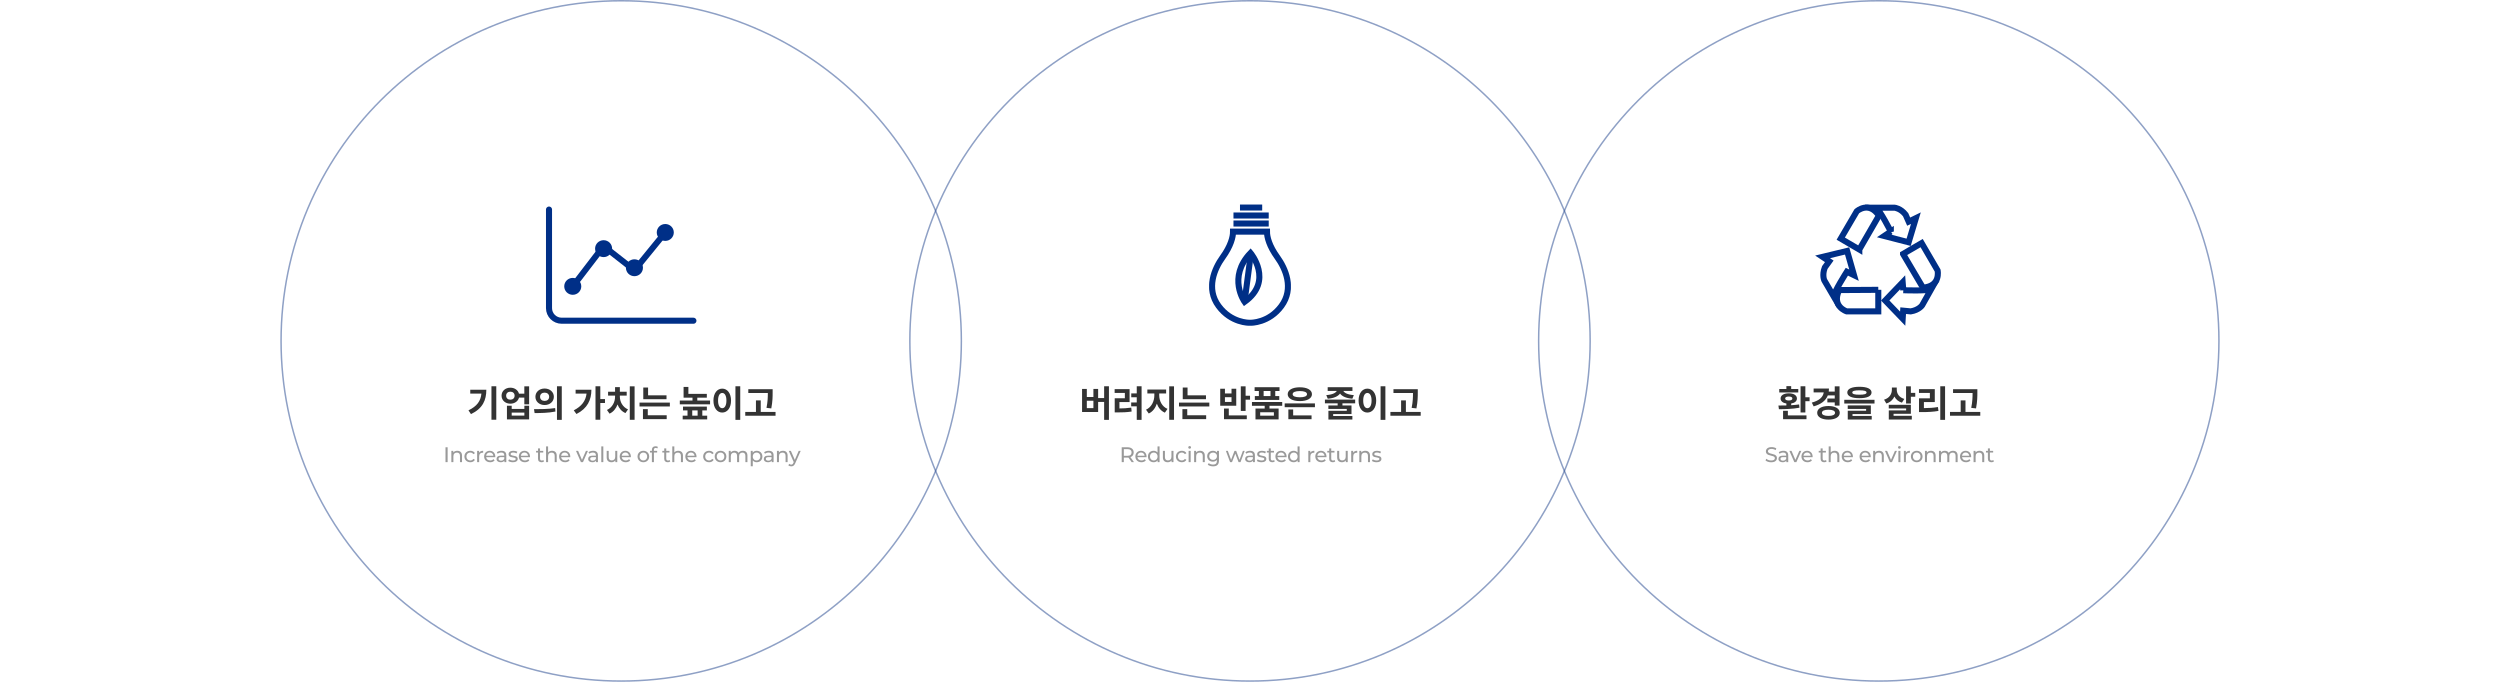 <svg width="1100" height="300" viewBox="0 0 1280 450" fill="none" xmlns="http://www.w3.org/2000/svg">
	<g clip-path="url(#clip0_0_1)">
		<path d="M619.283 201.975C627.554 213.186 639.251 213.049 640.004 213.029C640.758 213.049 652.445 213.186 660.725 201.975C669.28 190.393 663.398 177.205 658.053 169.803C652.709 162.401 651.192 156.439 651.192 152.875H628.817C628.817 156.439 627.3 162.411 621.955 169.803C616.611 177.195 610.729 190.393 619.283 201.975Z" stroke="#002F87" stroke-width="4" />
		<path d="M652.357 147.52H629.091" stroke="#002F87" stroke-width="4" />
		<path d="M652.357 142.234H629.091" stroke="#002F87" stroke-width="4" />
		<path d="M648.05 136.957H633.388" stroke="#002F87" stroke-width="4" />
		<path d="M640.348 166.957C640.348 166.957 655.793 185.344 636.443 199.227C636.443 199.227 624.903 183.19 640.348 166.957V166.957Z" stroke="#002F87" stroke-width="4" />
		<path d="M640.544 167.742L636.639 197.281" stroke="#002F87" stroke-width="4" />
	</g>
	<g clip-path="url(#clip1_0_1)">
		<path d="M1054.67 191.273V205.497H1033.76C1033.76 205.497 1023.63 202.226 1028.86 191.443L1054.67 191.283V191.273Z" stroke="#002F87" stroke-width="4" />
		<path d="M1033.92 179.341C1033.92 179.341 1025.26 192.904 1025.26 195.685L1019.05 185.062C1019.05 185.062 1017.42 181.631 1019.38 176.56L1022.32 172.479L1017.91 169.538L1034.09 165.617L1038.65 181.631L1033.92 179.341V179.341Z" stroke="#002F87" stroke-width="4" />
		<path d="M1042.14 164.687L1029.89 157.495L1040.47 139.441C1040.47 139.441 1048.42 132.359 1055.07 142.321L1042.14 164.677V164.687Z" stroke="#002F87" stroke-width="4" />
		<path d="M1062.94 152.826C1062.94 152.826 1055.62 138.492 1053.23 137.082L1065.54 137.102C1065.54 137.102 1069.33 137.432 1072.7 141.683L1074.73 146.284L1079.49 143.964L1074.7 159.908L1058.57 155.747L1062.94 152.816V152.826Z" stroke="#002F87" stroke-width="4" />
		<path d="M1071.01 167.607L1083.28 160.445L1093.82 178.52C1093.82 178.52 1096.1 188.922 1084.15 189.843L1071.01 167.617V167.607Z" stroke="#002F87" stroke-width="4" />
		<path d="M1071.17 191.542C1071.17 191.542 1087.24 192.192 1089.64 190.792L1083.6 201.515C1083.6 201.515 1081.46 204.655 1076.09 205.516L1071.09 205.035L1070.77 210.327L1059.23 198.324L1070.76 186.301L1071.17 191.552V191.542Z" stroke="#002F87" stroke-width="4" />
	</g>
	<circle cx="225" cy="225" r="224.5" stroke="#2B4C92" stroke-opacity="0.53" />
	<path d="M272.651 211.681H185.72C181.099 211.681 177.349 207.963 177.349 203.383V138.32" stroke="#002F87" stroke-width="4" stroke-linecap="round" stroke-linejoin="round" />
	<path d="M198.646 188.991C198.646 192.061 196.135 194.568 193.02 194.568C189.906 194.568 187.395 192.078 187.395 188.991C187.395 185.904 189.906 183.414 193.02 183.414C196.135 183.414 198.646 185.904 198.646 188.991Z" fill="#002F87" />
	<path d="M219.006 164.112C219.006 167.182 216.495 169.689 213.381 169.689C210.266 169.689 207.755 167.199 207.755 164.112C207.755 161.025 210.266 158.535 213.381 158.535C216.495 158.535 219.006 161.025 219.006 164.112Z" fill="#002F87" />
	<path d="M239.349 176.71C239.349 179.78 236.838 182.286 233.723 182.286C230.609 182.286 228.098 179.797 228.098 176.71C228.098 173.622 230.609 171.133 233.723 171.133C236.838 171.133 239.349 173.622 239.349 176.71Z" fill="#002F87" />
	<path d="M259.709 153.424C259.709 156.495 257.197 159.001 254.083 159.001C250.969 159.001 248.457 156.512 248.457 153.424C248.457 150.337 250.969 147.848 254.083 147.848C257.197 147.848 259.709 150.337 259.709 153.424Z" fill="#002F87" />
	<path d="M193.037 188.99L213.38 162.451L233.723 178.385L254.083 153.422" stroke="#002F87" stroke-width="4" stroke-linecap="round" stroke-linejoin="round" />
	<circle cx="640" cy="225" r="224.5" stroke="#2B4C92" stroke-opacity="0.53" />
	<circle cx="1055" cy="225" r="224.5" stroke="#2B4C92" stroke-opacity="0.53" />
	<path d="M125.367 257.24V259.76H132.735C132.279 264.656 129.831 268.112 124.191 270.824L125.847 273.32C133.695 269.528 135.975 264.008 135.975 257.24H125.367ZM139.359 254.936V277.04H142.551V254.936H139.359ZM161.077 274.304H152.725V272.312H161.077V274.304ZM161.077 269.912H152.725V267.8H149.581V276.8H164.221V267.8H161.077V269.912ZM151.837 263.792C150.229 263.792 149.053 262.808 149.053 261.152C149.053 259.496 150.229 258.512 151.837 258.512C153.469 258.512 154.645 259.496 154.645 261.152C154.645 262.808 153.469 263.792 151.837 263.792ZM161.053 254.96V259.832H157.525C156.901 257.48 154.645 255.872 151.837 255.872C148.525 255.872 146.029 258.08 146.029 261.152C146.029 264.224 148.525 266.432 151.837 266.432C154.693 266.432 156.949 264.8 157.549 262.4H161.053V266.84H164.221V254.96H161.053ZM174.443 256.424C170.987 256.424 168.371 258.704 168.371 261.872C168.371 265.064 170.987 267.32 174.443 267.32C177.899 267.32 180.539 265.064 180.539 261.872C180.539 258.704 177.899 256.424 174.443 256.424ZM174.443 259.136C176.147 259.136 177.443 260.144 177.443 261.872C177.443 263.6 176.147 264.608 174.443 264.608C172.739 264.608 171.443 263.6 171.443 261.872C171.443 260.144 172.739 259.136 174.443 259.136ZM182.603 254.936V277.112H185.771V254.936H182.603ZM167.843 272.624C171.659 272.624 176.843 272.576 181.595 271.616L181.403 269.336C176.747 270.032 171.323 270.056 167.435 270.056L167.843 272.624ZM194.903 257.216V259.784H202.127C201.551 264.68 198.815 268.184 193.679 270.824L195.455 273.248C202.799 269.528 205.319 263.84 205.319 257.216H194.903ZM214.295 263.384H211.199V254.936H208.031V277.016H211.199V266H214.295V263.384ZM224.109 261.08H228.621V258.56H224.109V255.488H220.941V258.56H216.333V261.08H220.941V261.848C220.941 265.208 219.213 268.952 215.589 270.584L217.293 273.008C219.813 271.88 221.589 269.624 222.573 266.96C223.557 269.48 225.309 271.592 227.805 272.624L229.485 270.2C225.861 268.64 224.109 265.04 224.109 261.848V261.08ZM230.661 254.96V277.064H233.829V254.96H230.661ZM254.899 260.936H242.731V255.752H239.563V263.456H254.899V260.936ZM242.539 270.008H239.347V276.608H255.019V274.064H242.539V270.008ZM237.091 265.712V268.256H257.107V265.712H237.091ZM271.879 270.848H275.431V274.328H271.879V270.848ZM278.527 270.848H281.527V268.352H265.783V270.848H268.759V274.328H265.567V276.8H281.743V274.328H278.527V270.848ZM275.215 264.344V262.448H281.503V259.952H269.335V255.392H266.167V262.448H272.047V264.344H263.671V266.864H283.639V264.344H275.215ZM300.389 254.936V277.112H303.557V254.936H300.389ZM291.677 256.496C288.341 256.496 285.869 259.52 285.869 264.368C285.869 269.24 288.341 272.288 291.677 272.288C295.013 272.288 297.485 269.24 297.485 264.368C297.485 259.52 295.013 256.496 291.677 256.496ZM291.677 259.352C293.309 259.352 294.437 261.104 294.437 264.368C294.437 267.656 293.309 269.408 291.677 269.408C290.045 269.408 288.917 267.656 288.917 264.368C288.917 261.104 290.045 259.352 291.677 259.352ZM324.051 269.552C324.939 264.848 324.939 261.728 324.939 258.968V256.856H308.883V259.376H321.771C321.771 261.944 321.723 265.016 320.883 269.192L324.051 269.552ZM317.091 271.856V264.248H313.923V271.856H306.867V274.4H326.859V271.856H317.091Z" fill="#333333" />
	<path d="M109.032 295.2H110.432V305H109.032V295.2ZM116.852 297.51C117.795 297.51 118.541 297.785 119.092 298.336C119.652 298.877 119.932 299.675 119.932 300.73V305H118.588V300.884C118.588 300.165 118.415 299.624 118.07 299.26C117.725 298.896 117.23 298.714 116.586 298.714C115.858 298.714 115.284 298.929 114.864 299.358C114.444 299.778 114.234 300.385 114.234 301.178V305H112.89V297.58H114.178V298.7C114.449 298.317 114.813 298.023 115.27 297.818C115.737 297.613 116.264 297.51 116.852 297.51ZM125.414 305.084C124.658 305.084 123.982 304.921 123.384 304.594C122.796 304.267 122.334 303.819 121.998 303.25C121.662 302.671 121.494 302.018 121.494 301.29C121.494 300.562 121.662 299.913 121.998 299.344C122.334 298.765 122.796 298.317 123.384 298C123.982 297.673 124.658 297.51 125.414 297.51C126.086 297.51 126.684 297.645 127.206 297.916C127.738 298.187 128.149 298.579 128.438 299.092L127.416 299.75C127.183 299.395 126.894 299.129 126.548 298.952C126.203 298.775 125.82 298.686 125.4 298.686C124.915 298.686 124.476 298.793 124.084 299.008C123.702 299.223 123.398 299.531 123.174 299.932C122.96 300.324 122.852 300.777 122.852 301.29C122.852 301.813 122.96 302.275 123.174 302.676C123.398 303.068 123.702 303.371 124.084 303.586C124.476 303.801 124.915 303.908 125.4 303.908C125.82 303.908 126.203 303.819 126.548 303.642C126.894 303.465 127.183 303.199 127.416 302.844L128.438 303.488C128.149 304.001 127.738 304.398 127.206 304.678C126.684 304.949 126.086 305.084 125.414 305.084ZM131.186 298.826C131.42 298.397 131.765 298.07 132.222 297.846C132.68 297.622 133.235 297.51 133.888 297.51V298.812C133.814 298.803 133.711 298.798 133.58 298.798C132.852 298.798 132.278 299.017 131.858 299.456C131.448 299.885 131.242 300.501 131.242 301.304V305H129.898V297.58H131.186V298.826ZM141.903 301.332C141.903 301.435 141.893 301.57 141.875 301.738H135.855C135.939 302.391 136.223 302.919 136.709 303.32C137.203 303.712 137.815 303.908 138.543 303.908C139.429 303.908 140.143 303.609 140.685 303.012L141.427 303.88C141.091 304.272 140.671 304.571 140.167 304.776C139.672 304.981 139.117 305.084 138.501 305.084C137.717 305.084 137.021 304.925 136.415 304.608C135.808 304.281 135.337 303.829 135.001 303.25C134.674 302.671 134.511 302.018 134.511 301.29C134.511 300.571 134.669 299.923 134.987 299.344C135.313 298.765 135.757 298.317 136.317 298C136.886 297.673 137.525 297.51 138.235 297.51C138.944 297.51 139.574 297.673 140.125 298C140.685 298.317 141.119 298.765 141.427 299.344C141.744 299.923 141.903 300.585 141.903 301.332ZM138.235 298.644C137.591 298.644 137.049 298.84 136.611 299.232C136.181 299.624 135.929 300.137 135.855 300.772H140.615C140.54 300.147 140.283 299.638 139.845 299.246C139.415 298.845 138.879 298.644 138.235 298.644ZM145.986 297.51C147.012 297.51 147.796 297.762 148.338 298.266C148.888 298.77 149.164 299.521 149.164 300.52V305H147.89V304.02C147.666 304.365 147.344 304.631 146.924 304.818C146.513 304.995 146.023 305.084 145.454 305.084C144.623 305.084 143.956 304.883 143.452 304.482C142.957 304.081 142.71 303.553 142.71 302.9C142.71 302.247 142.948 301.724 143.424 301.332C143.9 300.931 144.656 300.73 145.692 300.73H147.82V300.464C147.82 299.885 147.652 299.442 147.316 299.134C146.98 298.826 146.485 298.672 145.832 298.672C145.393 298.672 144.964 298.747 144.544 298.896C144.124 299.036 143.769 299.227 143.48 299.47L142.92 298.462C143.302 298.154 143.76 297.921 144.292 297.762C144.824 297.594 145.388 297.51 145.986 297.51ZM145.678 304.048C146.191 304.048 146.634 303.936 147.008 303.712C147.381 303.479 147.652 303.152 147.82 302.732V301.696H145.748C144.609 301.696 144.04 302.079 144.04 302.844C144.04 303.217 144.184 303.511 144.474 303.726C144.763 303.941 145.164 304.048 145.678 304.048ZM153.499 305.084C152.892 305.084 152.309 305.005 151.749 304.846C151.189 304.678 150.75 304.468 150.433 304.216L150.993 303.152C151.32 303.385 151.716 303.572 152.183 303.712C152.65 303.852 153.121 303.922 153.597 303.922C154.773 303.922 155.361 303.586 155.361 302.914C155.361 302.69 155.282 302.513 155.123 302.382C154.964 302.251 154.764 302.158 154.521 302.102C154.288 302.037 153.952 301.967 153.513 301.892C152.916 301.799 152.426 301.691 152.043 301.57C151.67 301.449 151.348 301.243 151.077 300.954C150.806 300.665 150.671 300.259 150.671 299.736C150.671 299.064 150.951 298.527 151.511 298.126C152.071 297.715 152.822 297.51 153.765 297.51C154.26 297.51 154.754 297.571 155.249 297.692C155.744 297.813 156.15 297.977 156.467 298.182L155.893 299.246C155.286 298.854 154.572 298.658 153.751 298.658C153.182 298.658 152.748 298.751 152.449 298.938C152.15 299.125 152.001 299.372 152.001 299.68C152.001 299.923 152.085 300.114 152.253 300.254C152.421 300.394 152.626 300.497 152.869 300.562C153.121 300.627 153.471 300.702 153.919 300.786C154.516 300.889 154.997 301.001 155.361 301.122C155.734 301.234 156.052 301.43 156.313 301.71C156.574 301.99 156.705 302.382 156.705 302.886C156.705 303.558 156.416 304.095 155.837 304.496C155.268 304.888 154.488 305.084 153.499 305.084ZM164.811 301.332C164.811 301.435 164.801 301.57 164.783 301.738H158.763C158.847 302.391 159.131 302.919 159.617 303.32C160.111 303.712 160.723 303.908 161.451 303.908C162.337 303.908 163.051 303.609 163.593 303.012L164.335 303.88C163.999 304.272 163.579 304.571 163.075 304.776C162.58 304.981 162.025 305.084 161.409 305.084C160.625 305.084 159.929 304.925 159.323 304.608C158.716 304.281 158.245 303.829 157.909 303.25C157.582 302.671 157.419 302.018 157.419 301.29C157.419 300.571 157.577 299.923 157.895 299.344C158.221 298.765 158.665 298.317 159.225 298C159.794 297.673 160.433 297.51 161.143 297.51C161.852 297.51 162.482 297.673 163.033 298C163.593 298.317 164.027 298.765 164.335 299.344C164.652 299.923 164.811 300.585 164.811 301.332ZM161.143 298.644C160.499 298.644 159.957 298.84 159.519 299.232C159.089 299.624 158.837 300.137 158.763 300.772H163.523C163.448 300.147 163.191 299.638 162.753 299.246C162.323 298.845 161.787 298.644 161.143 298.644ZM174.049 304.566C173.853 304.734 173.61 304.865 173.321 304.958C173.031 305.042 172.733 305.084 172.425 305.084C171.678 305.084 171.099 304.883 170.689 304.482C170.278 304.081 170.073 303.507 170.073 302.76V298.686H168.813V297.58H170.073V295.956H171.417V297.58H173.545V298.686H171.417V302.704C171.417 303.105 171.515 303.413 171.711 303.628C171.916 303.843 172.205 303.95 172.579 303.95C172.989 303.95 173.339 303.833 173.629 303.6L174.049 304.566ZM179.355 297.51C180.298 297.51 181.045 297.785 181.595 298.336C182.155 298.877 182.435 299.675 182.435 300.73V305H181.091V300.884C181.091 300.165 180.919 299.624 180.573 299.26C180.228 298.896 179.733 298.714 179.089 298.714C178.361 298.714 177.787 298.929 177.367 299.358C176.947 299.778 176.737 300.385 176.737 301.178V305H175.393V294.612H176.737V298.63C177.017 298.275 177.381 298 177.829 297.804C178.287 297.608 178.795 297.51 179.355 297.51ZM191.39 301.332C191.39 301.435 191.38 301.57 191.362 301.738H185.342C185.426 302.391 185.71 302.919 186.196 303.32C186.69 303.712 187.302 303.908 188.03 303.908C188.916 303.908 189.63 303.609 190.172 303.012L190.914 303.88C190.578 304.272 190.158 304.571 189.654 304.776C189.159 304.981 188.604 305.084 187.988 305.084C187.204 305.084 186.508 304.925 185.902 304.608C185.295 304.281 184.824 303.829 184.488 303.25C184.161 302.671 183.998 302.018 183.998 301.29C183.998 300.571 184.156 299.923 184.474 299.344C184.8 298.765 185.244 298.317 185.804 298C186.373 297.673 187.012 297.51 187.722 297.51C188.431 297.51 189.061 297.673 189.612 298C190.172 298.317 190.606 298.765 190.914 299.344C191.231 299.923 191.39 300.585 191.39 301.332ZM187.722 298.644C187.078 298.644 186.536 298.84 186.098 299.232C185.668 299.624 185.416 300.137 185.342 300.772H190.102C190.027 300.147 189.77 299.638 189.332 299.246C188.902 298.845 188.366 298.644 187.722 298.644ZM203.022 297.58L199.774 305H198.402L195.154 297.58H196.554L199.102 303.53L201.706 297.58H203.022ZM206.466 297.51C207.492 297.51 208.276 297.762 208.818 298.266C209.368 298.77 209.644 299.521 209.644 300.52V305H208.37V304.02C208.146 304.365 207.824 304.631 207.404 304.818C206.993 304.995 206.503 305.084 205.934 305.084C205.103 305.084 204.436 304.883 203.932 304.482C203.437 304.081 203.19 303.553 203.19 302.9C203.19 302.247 203.428 301.724 203.904 301.332C204.38 300.931 205.136 300.73 206.172 300.73H208.3V300.464C208.3 299.885 208.132 299.442 207.796 299.134C207.46 298.826 206.965 298.672 206.312 298.672C205.873 298.672 205.444 298.747 205.024 298.896C204.604 299.036 204.249 299.227 203.96 299.47L203.4 298.462C203.782 298.154 204.24 297.921 204.772 297.762C205.304 297.594 205.868 297.51 206.466 297.51ZM206.158 304.048C206.671 304.048 207.114 303.936 207.488 303.712C207.861 303.479 208.132 303.152 208.3 302.732V301.696H206.228C205.089 301.696 204.52 302.079 204.52 302.844C204.52 303.217 204.664 303.511 204.954 303.726C205.243 303.941 205.644 304.048 206.158 304.048ZM211.851 294.612H213.195V305H211.851V294.612ZM222.397 297.58V305H221.123V303.88C220.852 304.263 220.493 304.561 220.045 304.776C219.606 304.981 219.126 305.084 218.603 305.084C217.614 305.084 216.834 304.813 216.265 304.272C215.696 303.721 215.411 302.914 215.411 301.85V297.58H216.755V301.696C216.755 302.415 216.928 302.961 217.273 303.334C217.618 303.698 218.113 303.88 218.757 303.88C219.466 303.88 220.026 303.665 220.437 303.236C220.848 302.807 221.053 302.2 221.053 301.416V297.58H222.397ZM231.382 301.332C231.382 301.435 231.372 301.57 231.354 301.738H225.334C225.418 302.391 225.702 302.919 226.188 303.32C226.682 303.712 227.294 303.908 228.022 303.908C228.908 303.908 229.622 303.609 230.164 303.012L230.906 303.88C230.57 304.272 230.15 304.571 229.646 304.776C229.151 304.981 228.596 305.084 227.98 305.084C227.196 305.084 226.5 304.925 225.894 304.608C225.287 304.281 224.816 303.829 224.48 303.25C224.153 302.671 223.99 302.018 223.99 301.29C223.99 300.571 224.148 299.923 224.466 299.344C224.792 298.765 225.236 298.317 225.796 298C226.365 297.673 227.004 297.51 227.714 297.51C228.423 297.51 229.053 297.673 229.604 298C230.164 298.317 230.598 298.765 230.906 299.344C231.223 299.923 231.382 300.585 231.382 301.332ZM227.714 298.644C227.07 298.644 226.528 298.84 226.09 299.232C225.66 299.624 225.408 300.137 225.334 300.772H230.094C230.019 300.147 229.762 299.638 229.324 299.246C228.894 298.845 228.358 298.644 227.714 298.644ZM239.626 305.084C238.888 305.084 238.226 304.921 237.638 304.594C237.05 304.267 236.588 303.819 236.252 303.25C235.925 302.671 235.762 302.018 235.762 301.29C235.762 300.562 235.925 299.913 236.252 299.344C236.588 298.765 237.05 298.317 237.638 298C238.226 297.673 238.888 297.51 239.626 297.51C240.363 297.51 241.021 297.673 241.6 298C242.188 298.317 242.645 298.765 242.972 299.344C243.308 299.913 243.476 300.562 243.476 301.29C243.476 302.018 243.308 302.671 242.972 303.25C242.645 303.819 242.188 304.267 241.6 304.594C241.021 304.921 240.363 305.084 239.626 305.084ZM239.626 303.908C240.102 303.908 240.526 303.801 240.9 303.586C241.282 303.362 241.581 303.054 241.796 302.662C242.01 302.261 242.118 301.803 242.118 301.29C242.118 300.777 242.01 300.324 241.796 299.932C241.581 299.531 241.282 299.223 240.9 299.008C240.526 298.793 240.102 298.686 239.626 298.686C239.15 298.686 238.72 298.793 238.338 299.008C237.964 299.223 237.666 299.531 237.442 299.932C237.227 300.324 237.12 300.777 237.12 301.29C237.12 301.803 237.227 302.261 237.442 302.662C237.666 303.054 237.964 303.362 238.338 303.586C238.72 303.801 239.15 303.908 239.626 303.908ZM247.77 295.634C246.968 295.634 246.566 296.068 246.566 296.936V297.58H248.722V298.686H246.594V305H245.25V298.686H243.99V297.58H245.25V296.922C245.25 296.185 245.465 295.601 245.894 295.172C246.324 294.743 246.926 294.528 247.7 294.528C247.999 294.528 248.279 294.565 248.54 294.64C248.802 294.715 249.026 294.822 249.212 294.962L248.806 295.984C248.498 295.751 248.153 295.634 247.77 295.634ZM257.362 304.566C257.166 304.734 256.923 304.865 256.634 304.958C256.344 305.042 256.046 305.084 255.738 305.084C254.991 305.084 254.412 304.883 254.002 304.482C253.591 304.081 253.386 303.507 253.386 302.76V298.686H252.126V297.58H253.386V295.956H254.73V297.58H256.858V298.686H254.73V302.704C254.73 303.105 254.828 303.413 255.024 303.628C255.229 303.843 255.518 303.95 255.892 303.95C256.302 303.95 256.652 303.833 256.942 303.6L257.362 304.566ZM262.669 297.51C263.611 297.51 264.358 297.785 264.909 298.336C265.469 298.877 265.749 299.675 265.749 300.73V305H264.405V300.884C264.405 300.165 264.232 299.624 263.887 299.26C263.541 298.896 263.047 298.714 262.403 298.714C261.675 298.714 261.101 298.929 260.681 299.358C260.261 299.778 260.051 300.385 260.051 301.178V305H258.707V294.612H260.051V298.63C260.331 298.275 260.695 298 261.143 297.804C261.6 297.608 262.109 297.51 262.669 297.51ZM274.703 301.332C274.703 301.435 274.694 301.57 274.675 301.738H268.655C268.739 302.391 269.024 302.919 269.509 303.32C270.004 303.712 270.615 303.908 271.343 303.908C272.23 303.908 272.944 303.609 273.485 303.012L274.227 303.88C273.891 304.272 273.471 304.571 272.967 304.776C272.472 304.981 271.917 305.084 271.301 305.084C270.517 305.084 269.822 304.925 269.215 304.608C268.608 304.281 268.137 303.829 267.801 303.25C267.474 302.671 267.311 302.018 267.311 301.29C267.311 300.571 267.47 299.923 267.787 299.344C268.114 298.765 268.557 298.317 269.117 298C269.686 297.673 270.326 297.51 271.035 297.51C271.744 297.51 272.374 297.673 272.925 298C273.485 298.317 273.919 298.765 274.227 299.344C274.544 299.923 274.703 300.585 274.703 301.332ZM271.035 298.644C270.391 298.644 269.85 298.84 269.411 299.232C268.982 299.624 268.73 300.137 268.655 300.772H273.415C273.34 300.147 273.084 299.638 272.645 299.246C272.216 298.845 271.679 298.644 271.035 298.644ZM283.003 305.084C282.247 305.084 281.57 304.921 280.973 304.594C280.385 304.267 279.923 303.819 279.587 303.25C279.251 302.671 279.083 302.018 279.083 301.29C279.083 300.562 279.251 299.913 279.587 299.344C279.923 298.765 280.385 298.317 280.973 298C281.57 297.673 282.247 297.51 283.003 297.51C283.675 297.51 284.272 297.645 284.795 297.916C285.327 298.187 285.738 298.579 286.027 299.092L285.005 299.75C284.772 299.395 284.482 299.129 284.137 298.952C283.792 298.775 283.409 298.686 282.989 298.686C282.504 298.686 282.065 298.793 281.673 299.008C281.29 299.223 280.987 299.531 280.763 299.932C280.548 300.324 280.441 300.777 280.441 301.29C280.441 301.813 280.548 302.275 280.763 302.676C280.987 303.068 281.29 303.371 281.673 303.586C282.065 303.801 282.504 303.908 282.989 303.908C283.409 303.908 283.792 303.819 284.137 303.642C284.482 303.465 284.772 303.199 285.005 302.844L286.027 303.488C285.738 304.001 285.327 304.398 284.795 304.678C284.272 304.949 283.675 305.084 283.003 305.084ZM290.556 305.084C289.818 305.084 289.156 304.921 288.568 304.594C287.98 304.267 287.518 303.819 287.182 303.25C286.855 302.671 286.692 302.018 286.692 301.29C286.692 300.562 286.855 299.913 287.182 299.344C287.518 298.765 287.98 298.317 288.568 298C289.156 297.673 289.818 297.51 290.556 297.51C291.293 297.51 291.951 297.673 292.53 298C293.118 298.317 293.575 298.765 293.902 299.344C294.238 299.913 294.406 300.562 294.406 301.29C294.406 302.018 294.238 302.671 293.902 303.25C293.575 303.819 293.118 304.267 292.53 304.594C291.951 304.921 291.293 305.084 290.556 305.084ZM290.556 303.908C291.032 303.908 291.456 303.801 291.83 303.586C292.212 303.362 292.511 303.054 292.726 302.662C292.94 302.261 293.048 301.803 293.048 301.29C293.048 300.777 292.94 300.324 292.726 299.932C292.511 299.531 292.212 299.223 291.83 299.008C291.456 298.793 291.032 298.686 290.556 298.686C290.08 298.686 289.65 298.793 289.268 299.008C288.894 299.223 288.596 299.531 288.372 299.932C288.157 300.324 288.05 300.777 288.05 301.29C288.05 301.803 288.157 302.261 288.372 302.662C288.596 303.054 288.894 303.362 289.268 303.586C289.65 303.801 290.08 303.908 290.556 303.908ZM305.266 297.51C306.2 297.51 306.937 297.781 307.478 298.322C308.029 298.863 308.304 299.666 308.304 300.73V305H306.96V300.884C306.96 300.165 306.792 299.624 306.456 299.26C306.13 298.896 305.658 298.714 305.042 298.714C304.361 298.714 303.82 298.929 303.418 299.358C303.017 299.778 302.816 300.385 302.816 301.178V305H301.472V300.884C301.472 300.165 301.304 299.624 300.968 299.26C300.642 298.896 300.17 298.714 299.554 298.714C298.873 298.714 298.332 298.929 297.93 299.358C297.529 299.778 297.328 300.385 297.328 301.178V305H295.984V297.58H297.272V298.686C297.543 298.303 297.898 298.014 298.336 297.818C298.775 297.613 299.274 297.51 299.834 297.51C300.413 297.51 300.926 297.627 301.374 297.86C301.822 298.093 302.168 298.434 302.41 298.882C302.69 298.453 303.078 298.117 303.572 297.874C304.076 297.631 304.641 297.51 305.266 297.51ZM314.431 297.51C315.15 297.51 315.794 297.669 316.363 297.986C316.933 298.303 317.376 298.747 317.693 299.316C318.02 299.885 318.183 300.543 318.183 301.29C318.183 302.037 318.02 302.699 317.693 303.278C317.376 303.847 316.933 304.291 316.363 304.608C315.794 304.925 315.15 305.084 314.431 305.084C313.899 305.084 313.409 304.981 312.961 304.776C312.523 304.571 312.149 304.272 311.841 303.88V307.716H310.497V297.58H311.785V298.756C312.084 298.345 312.462 298.037 312.919 297.832C313.377 297.617 313.881 297.51 314.431 297.51ZM314.319 303.908C314.795 303.908 315.22 303.801 315.593 303.586C315.976 303.362 316.275 303.054 316.489 302.662C316.713 302.261 316.825 301.803 316.825 301.29C316.825 300.777 316.713 300.324 316.489 299.932C316.275 299.531 315.976 299.223 315.593 299.008C315.22 298.793 314.795 298.686 314.319 298.686C313.853 298.686 313.428 298.798 313.045 299.022C312.672 299.237 312.373 299.54 312.149 299.932C311.935 300.324 311.827 300.777 311.827 301.29C311.827 301.803 311.935 302.261 312.149 302.662C312.364 303.054 312.663 303.362 313.045 303.586C313.428 303.801 313.853 303.908 314.319 303.908ZM322.394 297.51C323.421 297.51 324.205 297.762 324.746 298.266C325.297 298.77 325.572 299.521 325.572 300.52V305H324.298V304.02C324.074 304.365 323.752 304.631 323.332 304.818C322.921 304.995 322.431 305.084 321.862 305.084C321.031 305.084 320.364 304.883 319.86 304.482C319.365 304.081 319.118 303.553 319.118 302.9C319.118 302.247 319.356 301.724 319.832 301.332C320.308 300.931 321.064 300.73 322.1 300.73H324.228V300.464C324.228 299.885 324.06 299.442 323.724 299.134C323.388 298.826 322.893 298.672 322.24 298.672C321.801 298.672 321.372 298.747 320.952 298.896C320.532 299.036 320.177 299.227 319.888 299.47L319.328 298.462C319.711 298.154 320.168 297.921 320.7 297.762C321.232 297.594 321.797 297.51 322.394 297.51ZM322.086 304.048C322.599 304.048 323.043 303.936 323.416 303.712C323.789 303.479 324.06 303.152 324.228 302.732V301.696H322.156C321.017 301.696 320.448 302.079 320.448 302.844C320.448 303.217 320.593 303.511 320.882 303.726C321.171 303.941 321.573 304.048 322.086 304.048ZM331.741 297.51C332.684 297.51 333.43 297.785 333.981 298.336C334.541 298.877 334.821 299.675 334.821 300.73V305H333.477V300.884C333.477 300.165 333.304 299.624 332.959 299.26C332.614 298.896 332.119 298.714 331.475 298.714C330.747 298.714 330.173 298.929 329.753 299.358C329.333 299.778 329.123 300.385 329.123 301.178V305H327.779V297.58H329.067V298.7C329.338 298.317 329.702 298.023 330.159 297.818C330.626 297.613 331.153 297.51 331.741 297.51ZM343.458 297.58L339.86 305.742C339.542 306.498 339.169 307.03 338.74 307.338C338.32 307.646 337.811 307.8 337.214 307.8C336.85 307.8 336.495 307.739 336.15 307.618C335.814 307.506 335.534 307.338 335.31 307.114L335.884 306.106C336.266 306.47 336.71 306.652 337.214 306.652C337.54 306.652 337.811 306.563 338.026 306.386C338.25 306.218 338.45 305.924 338.628 305.504L338.866 304.986L335.59 297.58H336.99L339.58 303.516L342.142 297.58H343.458Z" fill="#999999" />
	<path d="M536.648 269.384H532.304V264.488H536.648V269.384ZM543.728 254.936V262.712H539.768V256.688H536.648V262.016H532.304V256.688H529.16V271.904H539.768V265.256H543.728V277.112H546.896V254.936H543.728ZM553.83 265.352H560.526V256.808H550.662V259.328H557.406V262.856H550.71V272.192H552.486C555.798 272.192 558.606 272.12 561.87 271.616L561.63 269.024C558.87 269.432 556.494 269.552 553.83 269.576V265.352ZM565.254 254.936V259.64H561.63V262.184H565.254V265.64H561.582V268.184H565.254V277.112H568.446V254.936H565.254ZM580.084 259.688H584.644V257.072H572.26V259.688H576.868V260.912C576.868 264.68 575.068 268.736 571.372 270.392L573.172 272.912C575.764 271.736 577.54 269.312 578.524 266.432C579.508 269.096 581.26 271.256 583.828 272.36L585.556 269.864C581.86 268.328 580.084 264.512 580.084 260.912V259.688ZM586.684 254.96V277.064H589.852V254.96H586.684ZM610.946 260.936H598.778V255.752H595.61V263.456H610.946V260.936ZM598.586 270.008H595.394V276.608H611.066V274.064H598.586V270.008ZM593.138 265.712V268.256H613.154V265.712H593.138ZM627.806 265.28H623.462V262.136H627.806V265.28ZM630.926 256.544H627.806V259.688H623.462V256.544H620.342V267.776H630.926V256.544ZM626.006 269.624H622.838V276.68H637.886V274.16H626.006V269.624ZM637.094 261.2V254.96H633.926V271.232H637.094V263.792H640.022V261.2H637.094ZM653.532 261.416H648.996V258.08H653.532V261.416ZM645.852 261.416H643.188V263.936H659.316V261.416H656.676V258.08H659.484V255.56H643.044V258.08H645.852V261.416ZM655.764 274.328H646.716V272.096H655.764V274.328ZM661.26 267.824V265.304H641.292V267.824H649.692V269.624H643.62V276.824H658.884V269.624H652.86V267.824H661.26ZM672.874 258.104C675.85 258.104 677.626 258.824 677.626 260.168C677.626 261.536 675.85 262.208 672.874 262.208C669.922 262.208 668.146 261.536 668.146 260.168C668.146 258.824 669.922 258.104 672.874 258.104ZM672.874 264.728C677.698 264.728 680.89 262.976 680.89 260.168C680.89 257.36 677.698 255.608 672.874 255.608C668.074 255.608 664.882 257.36 664.882 260.168C664.882 262.976 668.074 264.728 672.874 264.728ZM668.482 270.248H665.314V276.68H680.626V274.16H668.482V270.248ZM662.89 266.24V268.76H682.858V266.24H662.89ZM691.318 263.144C695.374 262.856 698.134 261.56 699.43 259.736C700.726 261.584 703.51 262.856 707.566 263.144L708.526 260.768C704.47 260.504 702.286 259.304 701.59 258.008H707.614V255.536H691.27V258.008H697.294C696.574 259.304 694.366 260.504 690.334 260.768L691.318 263.144ZM709.414 266.216V263.744H689.446V266.216H697.846V267.608H691.726V269.912H703.87V271.136H691.75V276.896H707.566V274.544H694.894V273.296H706.99V267.608H701.014V266.216H709.414ZM726.188 254.936V277.112H729.356V254.936H726.188ZM717.476 256.496C714.14 256.496 711.668 259.52 711.668 264.368C711.668 269.24 714.14 272.288 717.476 272.288C720.812 272.288 723.284 269.24 723.284 264.368C723.284 259.52 720.812 256.496 717.476 256.496ZM717.476 259.352C719.108 259.352 720.236 261.104 720.236 264.368C720.236 267.656 719.108 269.408 717.476 269.408C715.844 269.408 714.716 267.656 714.716 264.368C714.716 261.104 715.844 259.352 717.476 259.352ZM749.85 269.552C750.738 264.848 750.738 261.728 750.738 258.968V256.856H734.682V259.376H747.57C747.57 261.944 747.522 265.016 746.682 269.192L749.85 269.552ZM742.89 271.856V264.248H739.722V271.856H732.666V274.4H752.658V271.856H742.89Z" fill="#333333" />
	<path d="M561.88 305L559.766 301.99C559.505 302.009 559.3 302.018 559.15 302.018H556.728V305H555.328V295.2H559.15C560.42 295.2 561.418 295.503 562.146 296.11C562.874 296.717 563.238 297.552 563.238 298.616C563.238 299.372 563.052 300.016 562.678 300.548C562.305 301.08 561.773 301.467 561.082 301.71L563.406 305H561.88ZM559.108 300.828C559.995 300.828 560.672 300.637 561.138 300.254C561.605 299.871 561.838 299.325 561.838 298.616C561.838 297.907 561.605 297.365 561.138 296.992C560.672 296.609 559.995 296.418 559.108 296.418H556.728V300.828H559.108ZM571.73 301.332C571.73 301.435 571.721 301.57 571.702 301.738H565.682C565.766 302.391 566.051 302.919 566.536 303.32C567.031 303.712 567.642 303.908 568.37 303.908C569.257 303.908 569.971 303.609 570.512 303.012L571.254 303.88C570.918 304.272 570.498 304.571 569.994 304.776C569.5 304.981 568.944 305.084 568.328 305.084C567.544 305.084 566.849 304.925 566.242 304.608C565.636 304.281 565.164 303.829 564.828 303.25C564.502 302.671 564.338 302.018 564.338 301.29C564.338 300.571 564.497 299.923 564.814 299.344C565.141 298.765 565.584 298.317 566.144 298C566.714 297.673 567.353 297.51 568.062 297.51C568.772 297.51 569.402 297.673 569.952 298C570.512 298.317 570.946 298.765 571.254 299.344C571.572 299.923 571.73 300.585 571.73 301.332ZM568.062 298.644C567.418 298.644 566.877 298.84 566.438 299.232C566.009 299.624 565.757 300.137 565.682 300.772H570.442C570.368 300.147 570.111 299.638 569.672 299.246C569.243 298.845 568.706 298.644 568.062 298.644ZM580.316 294.612V305H579.028V303.824C578.73 304.235 578.352 304.547 577.894 304.762C577.437 304.977 576.933 305.084 576.382 305.084C575.664 305.084 575.02 304.925 574.45 304.608C573.881 304.291 573.433 303.847 573.106 303.278C572.789 302.699 572.63 302.037 572.63 301.29C572.63 300.543 572.789 299.885 573.106 299.316C573.433 298.747 573.881 298.303 574.45 297.986C575.02 297.669 575.664 297.51 576.382 297.51C576.914 297.51 577.404 297.613 577.852 297.818C578.3 298.014 578.674 298.308 578.972 298.7V294.612H580.316ZM576.494 303.908C576.961 303.908 577.386 303.801 577.768 303.586C578.151 303.362 578.45 303.054 578.664 302.662C578.879 302.261 578.986 301.803 578.986 301.29C578.986 300.777 578.879 300.324 578.664 299.932C578.45 299.531 578.151 299.223 577.768 299.008C577.386 298.793 576.961 298.686 576.494 298.686C576.018 298.686 575.589 298.793 575.206 299.008C574.833 299.223 574.534 299.531 574.31 299.932C574.096 300.324 573.988 300.777 573.988 301.29C573.988 301.803 574.096 302.261 574.31 302.662C574.534 303.054 574.833 303.362 575.206 303.586C575.589 303.801 576.018 303.908 576.494 303.908ZM589.495 297.58V305H588.221V303.88C587.951 304.263 587.591 304.561 587.143 304.776C586.705 304.981 586.224 305.084 585.701 305.084C584.712 305.084 583.933 304.813 583.363 304.272C582.794 303.721 582.509 302.914 582.509 301.85V297.58H583.853V301.696C583.853 302.415 584.026 302.961 584.371 303.334C584.717 303.698 585.211 303.88 585.855 303.88C586.565 303.88 587.125 303.665 587.535 303.236C587.946 302.807 588.151 302.2 588.151 301.416V297.58H589.495ZM595.008 305.084C594.252 305.084 593.575 304.921 592.978 304.594C592.39 304.267 591.928 303.819 591.592 303.25C591.256 302.671 591.088 302.018 591.088 301.29C591.088 300.562 591.256 299.913 591.592 299.344C591.928 298.765 592.39 298.317 592.978 298C593.575 297.673 594.252 297.51 595.008 297.51C595.68 297.51 596.277 297.645 596.8 297.916C597.332 298.187 597.743 298.579 598.032 299.092L597.01 299.75C596.777 299.395 596.487 299.129 596.142 298.952C595.797 298.775 595.414 298.686 594.994 298.686C594.509 298.686 594.07 298.793 593.678 299.008C593.295 299.223 592.992 299.531 592.768 299.932C592.553 300.324 592.446 300.777 592.446 301.29C592.446 301.813 592.553 302.275 592.768 302.676C592.992 303.068 593.295 303.371 593.678 303.586C594.07 303.801 594.509 303.908 594.994 303.908C595.414 303.908 595.797 303.819 596.142 303.642C596.487 303.465 596.777 303.199 597.01 302.844L598.032 303.488C597.743 304.001 597.332 304.398 596.8 304.678C596.277 304.949 595.68 305.084 595.008 305.084ZM599.492 297.58H600.836V305H599.492V297.58ZM600.164 296.152C599.903 296.152 599.683 296.068 599.506 295.9C599.338 295.732 599.254 295.527 599.254 295.284C599.254 295.041 599.338 294.836 599.506 294.668C599.683 294.491 599.903 294.402 600.164 294.402C600.425 294.402 600.64 294.486 600.808 294.654C600.985 294.813 601.074 295.013 601.074 295.256C601.074 295.508 600.985 295.723 600.808 295.9C600.64 296.068 600.425 296.152 600.164 296.152ZM607.084 297.51C608.027 297.51 608.774 297.785 609.324 298.336C609.884 298.877 610.164 299.675 610.164 300.73V305H608.82V300.884C608.82 300.165 608.648 299.624 608.302 299.26C607.957 298.896 607.462 298.714 606.818 298.714C606.09 298.714 605.516 298.929 605.096 299.358C604.676 299.778 604.466 300.385 604.466 301.178V305H603.122V297.58H604.41V298.7C604.681 298.317 605.045 298.023 605.502 297.818C605.969 297.613 606.496 297.51 607.084 297.51ZM619.511 297.58V303.992C619.511 305.289 619.189 306.246 618.545 306.862C617.901 307.487 616.939 307.8 615.661 307.8C614.961 307.8 614.293 307.702 613.659 307.506C613.024 307.319 612.511 307.049 612.119 306.694L612.763 305.658C613.108 305.957 613.533 306.19 614.037 306.358C614.55 306.535 615.077 306.624 615.619 306.624C616.487 306.624 617.126 306.419 617.537 306.008C617.957 305.597 618.167 304.972 618.167 304.132V303.544C617.849 303.927 617.457 304.216 616.991 304.412C616.533 304.599 616.034 304.692 615.493 304.692C614.783 304.692 614.139 304.543 613.561 304.244C612.991 303.936 612.543 303.511 612.217 302.97C611.89 302.419 611.727 301.794 611.727 301.094C611.727 300.394 611.89 299.773 612.217 299.232C612.543 298.681 612.991 298.257 613.561 297.958C614.139 297.659 614.783 297.51 615.493 297.51C616.053 297.51 616.571 297.613 617.047 297.818C617.532 298.023 617.929 298.327 618.237 298.728V297.58H619.511ZM615.647 303.516C616.132 303.516 616.566 303.413 616.949 303.208C617.341 303.003 617.644 302.718 617.859 302.354C618.083 301.981 618.195 301.561 618.195 301.094C618.195 300.375 617.957 299.797 617.481 299.358C617.005 298.91 616.393 298.686 615.647 298.686C614.891 298.686 614.275 298.91 613.799 299.358C613.323 299.797 613.085 300.375 613.085 301.094C613.085 301.561 613.192 301.981 613.407 302.354C613.631 302.718 613.934 303.003 614.317 303.208C614.709 303.413 615.152 303.516 615.647 303.516ZM636.506 297.58L633.734 305H632.446L630.304 299.372L628.134 305H626.846L624.088 297.58H625.362L627.518 303.488L629.758 297.58H630.892L633.09 303.516L635.302 297.58H636.506ZM640.06 297.51C641.086 297.51 641.87 297.762 642.412 298.266C642.962 298.77 643.238 299.521 643.238 300.52V305H641.964V304.02C641.74 304.365 641.418 304.631 640.998 304.818C640.587 304.995 640.097 305.084 639.528 305.084C638.697 305.084 638.03 304.883 637.526 304.482C637.031 304.081 636.784 303.553 636.784 302.9C636.784 302.247 637.022 301.724 637.498 301.332C637.974 300.931 638.73 300.73 639.766 300.73H641.894V300.464C641.894 299.885 641.726 299.442 641.39 299.134C641.054 298.826 640.559 298.672 639.906 298.672C639.467 298.672 639.038 298.747 638.618 298.896C638.198 299.036 637.843 299.227 637.554 299.47L636.994 298.462C637.376 298.154 637.834 297.921 638.366 297.762C638.898 297.594 639.462 297.51 640.06 297.51ZM639.752 304.048C640.265 304.048 640.708 303.936 641.082 303.712C641.455 303.479 641.726 303.152 641.894 302.732V301.696H639.822C638.683 301.696 638.114 302.079 638.114 302.844C638.114 303.217 638.258 303.511 638.548 303.726C638.837 303.941 639.238 304.048 639.752 304.048ZM647.573 305.084C646.966 305.084 646.383 305.005 645.823 304.846C645.263 304.678 644.824 304.468 644.507 304.216L645.067 303.152C645.394 303.385 645.79 303.572 646.257 303.712C646.724 303.852 647.195 303.922 647.671 303.922C648.847 303.922 649.435 303.586 649.435 302.914C649.435 302.69 649.356 302.513 649.197 302.382C649.038 302.251 648.838 302.158 648.595 302.102C648.362 302.037 648.026 301.967 647.587 301.892C646.99 301.799 646.5 301.691 646.117 301.57C645.744 301.449 645.422 301.243 645.151 300.954C644.88 300.665 644.745 300.259 644.745 299.736C644.745 299.064 645.025 298.527 645.585 298.126C646.145 297.715 646.896 297.51 647.839 297.51C648.334 297.51 648.828 297.571 649.323 297.692C649.818 297.813 650.224 297.977 650.541 298.182L649.967 299.246C649.36 298.854 648.646 298.658 647.825 298.658C647.256 298.658 646.822 298.751 646.523 298.938C646.224 299.125 646.075 299.372 646.075 299.68C646.075 299.923 646.159 300.114 646.327 300.254C646.495 300.394 646.7 300.497 646.943 300.562C647.195 300.627 647.545 300.702 647.993 300.786C648.59 300.889 649.071 301.001 649.435 301.122C649.808 301.234 650.126 301.43 650.387 301.71C650.648 301.99 650.779 302.382 650.779 302.886C650.779 303.558 650.49 304.095 649.911 304.496C649.342 304.888 648.562 305.084 647.573 305.084ZM656.351 304.566C656.155 304.734 655.912 304.865 655.623 304.958C655.333 305.042 655.035 305.084 654.727 305.084C653.98 305.084 653.401 304.883 652.991 304.482C652.58 304.081 652.375 303.507 652.375 302.76V298.686H651.115V297.58H652.375V295.956H653.719V297.58H655.847V298.686H653.719V302.704C653.719 303.105 653.817 303.413 654.013 303.628C654.218 303.843 654.507 303.95 654.881 303.95C655.291 303.95 655.641 303.833 655.931 303.6L656.351 304.566ZM664.155 301.332C664.155 301.435 664.146 301.57 664.127 301.738H658.107C658.191 302.391 658.476 302.919 658.961 303.32C659.456 303.712 660.067 303.908 660.795 303.908C661.682 303.908 662.396 303.609 662.937 303.012L663.679 303.88C663.343 304.272 662.923 304.571 662.419 304.776C661.925 304.981 661.369 305.084 660.753 305.084C659.969 305.084 659.274 304.925 658.667 304.608C658.061 304.281 657.589 303.829 657.253 303.25C656.927 302.671 656.763 302.018 656.763 301.29C656.763 300.571 656.922 299.923 657.239 299.344C657.566 298.765 658.009 298.317 658.569 298C659.139 297.673 659.778 297.51 660.487 297.51C661.197 297.51 661.827 297.673 662.377 298C662.937 298.317 663.371 298.765 663.679 299.344C663.997 299.923 664.155 300.585 664.155 301.332ZM660.487 298.644C659.843 298.644 659.302 298.84 658.863 299.232C658.434 299.624 658.182 300.137 658.107 300.772H662.867C662.793 300.147 662.536 299.638 662.097 299.246C661.668 298.845 661.131 298.644 660.487 298.644ZM672.742 294.612V305H671.454V303.824C671.155 304.235 670.777 304.547 670.32 304.762C669.862 304.977 669.358 305.084 668.808 305.084C668.089 305.084 667.445 304.925 666.876 304.608C666.306 304.291 665.858 303.847 665.532 303.278C665.214 302.699 665.056 302.037 665.056 301.29C665.056 300.543 665.214 299.885 665.532 299.316C665.858 298.747 666.306 298.303 666.876 297.986C667.445 297.669 668.089 297.51 668.808 297.51C669.34 297.51 669.83 297.613 670.278 297.818C670.726 298.014 671.099 298.308 671.398 298.7V294.612H672.742ZM668.92 303.908C669.386 303.908 669.811 303.801 670.194 303.586C670.576 303.362 670.875 303.054 671.09 302.662C671.304 302.261 671.412 301.803 671.412 301.29C671.412 300.777 671.304 300.324 671.09 299.932C670.875 299.531 670.576 299.223 670.194 299.008C669.811 298.793 669.386 298.686 668.92 298.686C668.444 298.686 668.014 298.793 667.632 299.008C667.258 299.223 666.96 299.531 666.736 299.932C666.521 300.324 666.414 300.777 666.414 301.29C666.414 301.803 666.521 302.261 666.736 302.662C666.96 303.054 667.258 303.362 667.632 303.586C668.014 303.801 668.444 303.908 668.92 303.908ZM679.772 298.826C680.006 298.397 680.351 298.07 680.808 297.846C681.266 297.622 681.821 297.51 682.474 297.51V298.812C682.4 298.803 682.297 298.798 682.166 298.798C681.438 298.798 680.864 299.017 680.444 299.456C680.034 299.885 679.828 300.501 679.828 301.304V305H678.484V297.58H679.772V298.826ZM690.488 301.332C690.488 301.435 690.479 301.57 690.46 301.738H684.44C684.524 302.391 684.809 302.919 685.294 303.32C685.789 303.712 686.4 303.908 687.128 303.908C688.015 303.908 688.729 303.609 689.27 303.012L690.012 303.88C689.676 304.272 689.256 304.571 688.752 304.776C688.258 304.981 687.702 305.084 687.086 305.084C686.302 305.084 685.607 304.925 685 304.608C684.394 304.281 683.922 303.829 683.586 303.25C683.26 302.671 683.096 302.018 683.096 301.29C683.096 300.571 683.255 299.923 683.572 299.344C683.899 298.765 684.342 298.317 684.902 298C685.472 297.673 686.111 297.51 686.82 297.51C687.53 297.51 688.16 297.673 688.71 298C689.27 298.317 689.704 298.765 690.012 299.344C690.33 299.923 690.488 300.585 690.488 301.332ZM686.82 298.644C686.176 298.644 685.635 298.84 685.196 299.232C684.767 299.624 684.515 300.137 684.44 300.772H689.2C689.126 300.147 688.869 299.638 688.43 299.246C688.001 298.845 687.464 298.644 686.82 298.644ZM696.247 304.566C696.051 304.734 695.808 304.865 695.519 304.958C695.229 305.042 694.931 305.084 694.623 305.084C693.876 305.084 693.297 304.883 692.887 304.482C692.476 304.081 692.271 303.507 692.271 302.76V298.686H691.011V297.58H692.271V295.956H693.615V297.58H695.743V298.686H693.615V302.704C693.615 303.105 693.713 303.413 693.909 303.628C694.114 303.843 694.403 303.95 694.777 303.95C695.187 303.95 695.537 303.833 695.827 303.6L696.247 304.566ZM704.508 297.58V305H703.234V303.88C702.963 304.263 702.604 304.561 702.156 304.776C701.717 304.981 701.236 305.084 700.714 305.084C699.724 305.084 698.945 304.813 698.376 304.272C697.806 303.721 697.522 302.914 697.522 301.85V297.58H698.866V301.696C698.866 302.415 699.038 302.961 699.384 303.334C699.729 303.698 700.224 303.88 700.868 303.88C701.577 303.88 702.137 303.665 702.548 303.236C702.958 302.807 703.164 302.2 703.164 301.416V297.58H704.508ZM708.074 298.826C708.308 298.397 708.653 298.07 709.11 297.846C709.568 297.622 710.123 297.51 710.776 297.51V298.812C710.702 298.803 710.599 298.798 710.468 298.798C709.74 298.798 709.166 299.017 708.746 299.456C708.336 299.885 708.13 300.501 708.13 301.304V305H706.786V297.58H708.074V298.826ZM716.115 297.51C717.057 297.51 717.804 297.785 718.355 298.336C718.915 298.877 719.195 299.675 719.195 300.73V305H717.851V300.884C717.851 300.165 717.678 299.624 717.333 299.26C716.987 298.896 716.493 298.714 715.849 298.714C715.121 298.714 714.547 298.929 714.127 299.358C713.707 299.778 713.497 300.385 713.497 301.178V305H712.153V297.58H713.441V298.7C713.711 298.317 714.075 298.023 714.533 297.818C714.999 297.613 715.527 297.51 716.115 297.51ZM723.53 305.084C722.923 305.084 722.34 305.005 721.78 304.846C721.22 304.678 720.781 304.468 720.464 304.216L721.024 303.152C721.351 303.385 721.747 303.572 722.214 303.712C722.681 303.852 723.152 303.922 723.628 303.922C724.804 303.922 725.392 303.586 725.392 302.914C725.392 302.69 725.313 302.513 725.154 302.382C724.995 302.251 724.795 302.158 724.552 302.102C724.319 302.037 723.983 301.967 723.544 301.892C722.947 301.799 722.457 301.691 722.074 301.57C721.701 301.449 721.379 301.243 721.108 300.954C720.837 300.665 720.702 300.259 720.702 299.736C720.702 299.064 720.982 298.527 721.542 298.126C722.102 297.715 722.853 297.51 723.796 297.51C724.291 297.51 724.785 297.571 725.28 297.692C725.775 297.813 726.181 297.977 726.498 298.182L725.924 299.246C725.317 298.854 724.603 298.658 723.782 298.658C723.213 298.658 722.779 298.751 722.48 298.938C722.181 299.125 722.032 299.372 722.032 299.68C722.032 299.923 722.116 300.114 722.284 300.254C722.452 300.394 722.657 300.497 722.9 300.562C723.152 300.627 723.502 300.702 723.95 300.786C724.547 300.889 725.028 301.001 725.392 301.122C725.765 301.234 726.083 301.43 726.344 301.71C726.605 301.99 726.736 302.382 726.736 302.886C726.736 303.558 726.447 304.095 725.868 304.496C725.299 304.888 724.519 305.084 723.53 305.084Z" fill="#999999" />
	<path d="M1001.86 256.76H997.179V254.864H994.011V256.76H989.307V259.016H1001.86V256.76ZM993.195 263.024C993.195 262.16 994.107 261.704 995.595 261.704C997.083 261.704 997.971 262.16 997.971 263.024C997.971 263.864 997.083 264.32 995.595 264.32C994.107 264.32 993.195 263.864 993.195 263.024ZM1002.41 266.936C1000.73 267.176 998.979 267.32 997.179 267.44V266.312C999.507 265.952 1000.97 264.752 1000.97 263.024C1000.97 260.888 998.835 259.592 995.595 259.592C992.331 259.592 990.195 260.888 990.195 263.024C990.195 264.752 991.659 265.952 994.011 266.312V267.584C992.115 267.656 990.315 267.656 988.755 267.656L989.091 270.08C992.859 270.056 998.067 269.96 1002.65 269.096L1002.41 266.936ZM994.995 271.136H991.827V276.68H1007.28V274.16H994.995V271.136ZM1006.54 262.184V254.936H1003.37V272.216H1006.54V264.776H1009.32V262.184H1006.54ZM1025.93 260.984V263.024H1021.06V265.568H1025.93V267.68H1029.1V254.96H1025.93V258.464H1021.97C1022.07 257.816 1022.11 257.144 1022.11 256.448H1011.99V258.992H1018.66C1018.25 261.992 1015.83 264.368 1010.79 265.712L1012.01 268.208C1016.88 266.84 1019.98 264.464 1021.35 260.984H1025.93ZM1021.8 274.496C1019.07 274.496 1017.46 273.8 1017.46 272.456C1017.46 271.112 1019.07 270.416 1021.8 270.416C1024.51 270.416 1026.12 271.112 1026.12 272.456C1026.12 273.8 1024.51 274.496 1021.8 274.496ZM1021.8 267.968C1017.29 267.968 1014.34 269.696 1014.34 272.456C1014.34 275.216 1017.29 276.944 1021.8 276.944C1026.29 276.944 1029.24 275.216 1029.24 272.456C1029.24 269.696 1026.29 267.968 1021.8 267.968ZM1042.2 257.6C1045.42 257.6 1046.93 258.056 1046.93 259.04C1046.93 260.072 1045.42 260.504 1042.2 260.504C1039.01 260.504 1037.5 260.072 1037.5 259.04C1037.5 258.056 1039.01 257.6 1042.2 257.6ZM1042.2 262.808C1047.26 262.808 1050.22 261.488 1050.22 259.04C1050.22 256.616 1047.26 255.272 1042.2 255.272C1037.16 255.272 1034.21 256.616 1034.21 259.04C1034.21 261.488 1037.16 262.808 1042.2 262.808ZM1037.66 273.272H1049.76V267.584H1034.5V269.912H1046.64V271.088H1034.52V276.896H1050.34V274.52H1037.66V273.272ZM1032.22 263.864V266.336H1052.18V263.864H1032.22ZM1071.87 263.288C1068.32 262.28 1066.86 259.76 1066.86 257.072V255.752H1063.64V257.144C1063.64 259.976 1062.13 262.688 1058.48 263.792L1059.99 266.312C1062.59 265.496 1064.34 263.84 1065.32 261.704C1066.26 263.6 1067.89 265.04 1070.27 265.76L1071.87 263.288ZM1064.75 273.128H1076.17V267.176H1061.58V269.6H1073.05V270.848H1061.6V276.896H1076.79V274.448H1064.75V273.128ZM1076.17 259.28V254.984H1073V266.312H1076.17V261.848H1079.07V259.28H1076.17ZM1084.78 265.376H1091.96V256.832H1081.52V259.352H1088.72V262.88H1081.54V271.976H1083.54C1087.54 271.976 1090.78 271.832 1094.38 271.208L1094.05 268.64C1090.93 269.168 1088.14 269.336 1084.78 269.36V265.376ZM1095.58 254.936V277.112H1098.75V254.936H1095.58ZM1119.18 269.552C1120.06 264.848 1120.06 261.728 1120.06 258.968V256.856H1104.01V259.376H1116.9C1116.9 261.944 1116.85 265.016 1116.01 269.192L1119.18 269.552ZM1112.22 271.856V264.248H1109.05V271.856H1101.99V274.4H1121.98V271.856H1112.22Z" fill="#333333" />
	<path d="M983.989 305.112C983.252 305.112 982.538 305 981.847 304.776C981.166 304.543 980.629 304.244 980.237 303.88L980.755 302.788C981.128 303.124 981.604 303.399 982.183 303.614C982.771 303.819 983.373 303.922 983.989 303.922C984.801 303.922 985.408 303.787 985.809 303.516C986.21 303.236 986.411 302.867 986.411 302.41C986.411 302.074 986.299 301.803 986.075 301.598C985.86 301.383 985.59 301.22 985.263 301.108C984.946 300.996 984.493 300.87 983.905 300.73C983.168 300.553 982.57 300.375 982.113 300.198C981.665 300.021 981.278 299.75 980.951 299.386C980.634 299.013 980.475 298.513 980.475 297.888C980.475 297.365 980.61 296.894 980.881 296.474C981.161 296.054 981.581 295.718 982.141 295.466C982.701 295.214 983.396 295.088 984.227 295.088C984.806 295.088 985.375 295.163 985.935 295.312C986.495 295.461 986.976 295.676 987.377 295.956L986.915 297.076C986.504 296.815 986.066 296.619 985.599 296.488C985.132 296.348 984.675 296.278 984.227 296.278C983.434 296.278 982.836 296.423 982.435 296.712C982.043 297.001 981.847 297.375 981.847 297.832C981.847 298.168 981.959 298.443 982.183 298.658C982.407 298.863 982.682 299.027 983.009 299.148C983.345 299.26 983.798 299.381 984.367 299.512C985.104 299.689 985.697 299.867 986.145 300.044C986.593 300.221 986.976 300.492 987.293 300.856C987.62 301.22 987.783 301.71 987.783 302.326C987.783 302.839 987.643 303.311 987.363 303.74C987.083 304.16 986.658 304.496 986.089 304.748C985.52 304.991 984.82 305.112 983.989 305.112ZM992.054 297.51C993.081 297.51 993.865 297.762 994.406 298.266C994.957 298.77 995.232 299.521 995.232 300.52V305H993.958V304.02C993.734 304.365 993.412 304.631 992.992 304.818C992.582 304.995 992.092 305.084 991.522 305.084C990.692 305.084 990.024 304.883 989.52 304.482C989.026 304.081 988.778 303.553 988.778 302.9C988.778 302.247 989.016 301.724 989.492 301.332C989.968 300.931 990.724 300.73 991.76 300.73H993.888V300.464C993.888 299.885 993.72 299.442 993.384 299.134C993.048 298.826 992.554 298.672 991.9 298.672C991.462 298.672 991.032 298.747 990.612 298.896C990.192 299.036 989.838 299.227 989.548 299.47L988.988 298.462C989.371 298.154 989.828 297.921 990.36 297.762C990.892 297.594 991.457 297.51 992.054 297.51ZM991.746 304.048C992.26 304.048 992.703 303.936 993.076 303.712C993.45 303.479 993.72 303.152 993.888 302.732V301.696H991.816C990.678 301.696 990.108 302.079 990.108 302.844C990.108 303.217 990.253 303.511 990.542 303.726C990.832 303.941 991.233 304.048 991.746 304.048ZM1003.87 297.58L1000.62 305H999.249L996.001 297.58H997.401L999.949 303.53L1002.55 297.58H1003.87ZM1011.34 301.332C1011.34 301.435 1011.33 301.57 1011.32 301.738H1005.3C1005.38 302.391 1005.66 302.919 1006.15 303.32C1006.64 303.712 1007.26 303.908 1007.98 303.908C1008.87 303.908 1009.58 303.609 1010.13 303.012L1010.87 303.88C1010.53 304.272 1010.11 304.571 1009.61 304.776C1009.11 304.981 1008.56 305.084 1007.94 305.084C1007.16 305.084 1006.46 304.925 1005.86 304.608C1005.25 304.281 1004.78 303.829 1004.44 303.25C1004.12 302.671 1003.95 302.018 1003.95 301.29C1003.95 300.571 1004.11 299.923 1004.43 299.344C1004.75 298.765 1005.2 298.317 1005.76 298C1006.33 297.673 1006.97 297.51 1007.68 297.51C1008.39 297.51 1009.02 297.673 1009.57 298C1010.13 298.317 1010.56 298.765 1010.87 299.344C1011.19 299.923 1011.34 300.585 1011.34 301.332ZM1007.68 298.644C1007.03 298.644 1006.49 298.84 1006.05 299.232C1005.62 299.624 1005.37 300.137 1005.3 300.772H1010.06C1009.98 300.147 1009.72 299.638 1009.29 299.246C1008.86 298.845 1008.32 298.644 1007.68 298.644ZM1020.58 304.566C1020.39 304.734 1020.14 304.865 1019.85 304.958C1019.56 305.042 1019.27 305.084 1018.96 305.084C1018.21 305.084 1017.63 304.883 1017.22 304.482C1016.81 304.081 1016.61 303.507 1016.61 302.76V298.686H1015.35V297.58H1016.61V295.956H1017.95V297.58H1020.08V298.686H1017.95V302.704C1017.95 303.105 1018.05 303.413 1018.24 303.628C1018.45 303.843 1018.74 303.95 1019.11 303.95C1019.52 303.95 1019.87 303.833 1020.16 303.6L1020.58 304.566ZM1025.89 297.51C1026.83 297.51 1027.58 297.785 1028.13 298.336C1028.69 298.877 1028.97 299.675 1028.97 300.73V305H1027.62V300.884C1027.62 300.165 1027.45 299.624 1027.11 299.26C1026.76 298.896 1026.27 298.714 1025.62 298.714C1024.89 298.714 1024.32 298.929 1023.9 299.358C1023.48 299.778 1023.27 300.385 1023.27 301.178V305H1021.93V294.612H1023.27V298.63C1023.55 298.275 1023.91 298 1024.36 297.804C1024.82 297.608 1025.33 297.51 1025.89 297.51ZM1037.92 301.332C1037.92 301.435 1037.91 301.57 1037.9 301.738H1031.88C1031.96 302.391 1032.24 302.919 1032.73 303.32C1033.22 303.712 1033.84 303.908 1034.56 303.908C1035.45 303.908 1036.16 303.609 1036.71 303.012L1037.45 303.88C1037.11 304.272 1036.69 304.571 1036.19 304.776C1035.69 304.981 1035.14 305.084 1034.52 305.084C1033.74 305.084 1033.04 304.925 1032.44 304.608C1031.83 304.281 1031.36 303.829 1031.02 303.25C1030.69 302.671 1030.53 302.018 1030.53 301.29C1030.53 300.571 1030.69 299.923 1031.01 299.344C1031.33 298.765 1031.78 298.317 1032.34 298C1032.91 297.673 1033.55 297.51 1034.26 297.51C1034.96 297.51 1035.59 297.673 1036.15 298C1036.71 298.317 1037.14 298.765 1037.45 299.344C1037.76 299.923 1037.92 300.585 1037.92 301.332ZM1034.26 298.644C1033.61 298.644 1033.07 298.84 1032.63 299.232C1032.2 299.624 1031.95 300.137 1031.88 300.772H1036.64C1036.56 300.147 1036.3 299.638 1035.87 299.246C1035.44 298.845 1034.9 298.644 1034.26 298.644ZM1049.7 301.332C1049.7 301.435 1049.69 301.57 1049.67 301.738H1043.65C1043.73 302.391 1044.02 302.919 1044.5 303.32C1045 303.712 1045.61 303.908 1046.34 303.908C1047.22 303.908 1047.94 303.609 1048.48 303.012L1049.22 303.88C1048.88 304.272 1048.46 304.571 1047.96 304.776C1047.46 304.981 1046.91 305.084 1046.29 305.084C1045.51 305.084 1044.81 304.925 1044.21 304.608C1043.6 304.281 1043.13 303.829 1042.79 303.25C1042.47 302.671 1042.3 302.018 1042.3 301.29C1042.3 300.571 1042.46 299.923 1042.78 299.344C1043.11 298.765 1043.55 298.317 1044.11 298C1044.68 297.673 1045.32 297.51 1046.03 297.51C1046.74 297.51 1047.37 297.673 1047.92 298C1048.48 298.317 1048.91 298.765 1049.22 299.344C1049.54 299.923 1049.7 300.585 1049.7 301.332ZM1046.03 298.644C1045.38 298.644 1044.84 298.84 1044.4 299.232C1043.97 299.624 1043.72 300.137 1043.65 300.772H1048.41C1048.33 300.147 1048.08 299.638 1047.64 299.246C1047.21 298.845 1046.67 298.644 1046.03 298.644ZM1055.24 297.51C1056.19 297.51 1056.93 297.785 1057.48 298.336C1058.04 298.877 1058.32 299.675 1058.32 300.73V305H1056.98V300.884C1056.98 300.165 1056.81 299.624 1056.46 299.26C1056.12 298.896 1055.62 298.714 1054.98 298.714C1054.25 298.714 1053.68 298.929 1053.26 299.358C1052.84 299.778 1052.63 300.385 1052.63 301.178V305H1051.28V297.58H1052.57V298.7C1052.84 298.317 1053.2 298.023 1053.66 297.818C1054.13 297.613 1054.66 297.51 1055.24 297.51ZM1066.96 297.58L1063.71 305H1062.34L1059.09 297.58H1060.49L1063.04 303.53L1065.64 297.58H1066.96ZM1067.93 297.58H1069.28V305H1067.93V297.58ZM1068.61 296.152C1068.35 296.152 1068.13 296.068 1067.95 295.9C1067.78 295.732 1067.7 295.527 1067.7 295.284C1067.7 295.041 1067.78 294.836 1067.95 294.668C1068.13 294.491 1068.35 294.402 1068.61 294.402C1068.87 294.402 1069.08 294.486 1069.25 294.654C1069.43 294.813 1069.52 295.013 1069.52 295.256C1069.52 295.508 1069.43 295.723 1069.25 295.9C1069.08 296.068 1068.87 296.152 1068.61 296.152ZM1072.85 298.826C1073.09 298.397 1073.43 298.07 1073.89 297.846C1074.35 297.622 1074.9 297.51 1075.55 297.51V298.812C1075.48 298.803 1075.38 298.798 1075.25 298.798C1074.52 298.798 1073.94 299.017 1073.52 299.456C1073.11 299.885 1072.91 300.501 1072.91 301.304V305H1071.56V297.58H1072.85V298.826ZM1080.04 305.084C1079.3 305.084 1078.64 304.921 1078.05 304.594C1077.46 304.267 1077 303.819 1076.67 303.25C1076.34 302.671 1076.18 302.018 1076.18 301.29C1076.18 300.562 1076.34 299.913 1076.67 299.344C1077 298.765 1077.46 298.317 1078.05 298C1078.64 297.673 1079.3 297.51 1080.04 297.51C1080.78 297.51 1081.44 297.673 1082.01 298C1082.6 298.317 1083.06 298.765 1083.39 299.344C1083.72 299.913 1083.89 300.562 1083.89 301.29C1083.89 302.018 1083.72 302.671 1083.39 303.25C1083.06 303.819 1082.6 304.267 1082.01 304.594C1081.44 304.921 1080.78 305.084 1080.04 305.084ZM1080.04 303.908C1080.52 303.908 1080.94 303.801 1081.31 303.586C1081.7 303.362 1082 303.054 1082.21 302.662C1082.43 302.261 1082.53 301.803 1082.53 301.29C1082.53 300.777 1082.43 300.324 1082.21 299.932C1082 299.531 1081.7 299.223 1081.31 299.008C1080.94 298.793 1080.52 298.686 1080.04 298.686C1079.56 298.686 1079.14 298.793 1078.75 299.008C1078.38 299.223 1078.08 299.531 1077.86 299.932C1077.64 300.324 1077.53 300.777 1077.53 301.29C1077.53 301.803 1077.64 302.261 1077.86 302.662C1078.08 303.054 1078.38 303.362 1078.75 303.586C1079.14 303.801 1079.56 303.908 1080.04 303.908ZM1089.43 297.51C1090.37 297.51 1091.12 297.785 1091.67 298.336C1092.23 298.877 1092.51 299.675 1092.51 300.73V305H1091.17V300.884C1091.17 300.165 1090.99 299.624 1090.65 299.26C1090.3 298.896 1089.81 298.714 1089.17 298.714C1088.44 298.714 1087.86 298.929 1087.44 299.358C1087.02 299.778 1086.81 300.385 1086.81 301.178V305H1085.47V297.58H1086.76V298.7C1087.03 298.317 1087.39 298.023 1087.85 297.818C1088.32 297.613 1088.84 297.51 1089.43 297.51ZM1104 297.51C1104.93 297.51 1105.67 297.781 1106.21 298.322C1106.76 298.863 1107.04 299.666 1107.04 300.73V305H1105.69V300.884C1105.69 300.165 1105.53 299.624 1105.19 299.26C1104.86 298.896 1104.39 298.714 1103.78 298.714C1103.1 298.714 1102.55 298.929 1102.15 299.358C1101.75 299.778 1101.55 300.385 1101.55 301.178V305H1100.21V300.884C1100.21 300.165 1100.04 299.624 1099.7 299.26C1099.38 298.896 1098.9 298.714 1098.29 298.714C1097.61 298.714 1097.07 298.929 1096.66 299.358C1096.26 299.778 1096.06 300.385 1096.06 301.178V305H1094.72V297.58H1096.01V298.686C1096.28 298.303 1096.63 298.014 1097.07 297.818C1097.51 297.613 1098.01 297.51 1098.57 297.51C1099.15 297.51 1099.66 297.627 1100.11 297.86C1100.56 298.093 1100.9 298.434 1101.14 298.882C1101.42 298.453 1101.81 298.117 1102.31 297.874C1102.81 297.631 1103.38 297.51 1104 297.51ZM1115.98 301.332C1115.98 301.435 1115.97 301.57 1115.95 301.738H1109.93C1110.01 302.391 1110.3 302.919 1110.78 303.32C1111.28 303.712 1111.89 303.908 1112.62 303.908C1113.51 303.908 1114.22 303.609 1114.76 303.012L1115.5 303.88C1115.17 304.272 1114.75 304.571 1114.24 304.776C1113.75 304.981 1113.19 305.084 1112.58 305.084C1111.79 305.084 1111.1 304.925 1110.49 304.608C1109.88 304.281 1109.41 303.829 1109.08 303.25C1108.75 302.671 1108.59 302.018 1108.59 301.29C1108.59 300.571 1108.75 299.923 1109.06 299.344C1109.39 298.765 1109.83 298.317 1110.39 298C1110.96 297.673 1111.6 297.51 1112.31 297.51C1113.02 297.51 1113.65 297.673 1114.2 298C1114.76 298.317 1115.19 298.765 1115.5 299.344C1115.82 299.923 1115.98 300.585 1115.98 301.332ZM1112.31 298.644C1111.67 298.644 1111.13 298.84 1110.69 299.232C1110.26 299.624 1110.01 300.137 1109.93 300.772H1114.69C1114.62 300.147 1114.36 299.638 1113.92 299.246C1113.49 298.845 1112.95 298.644 1112.31 298.644ZM1121.53 297.51C1122.47 297.51 1123.22 297.785 1123.77 298.336C1124.33 298.877 1124.61 299.675 1124.61 300.73V305H1123.26V300.884C1123.26 300.165 1123.09 299.624 1122.74 299.26C1122.4 298.896 1121.9 298.714 1121.26 298.714C1120.53 298.714 1119.96 298.929 1119.54 299.358C1119.12 299.778 1118.91 300.385 1118.91 301.178V305H1117.56V297.58H1118.85V298.7C1119.12 298.317 1119.49 298.023 1119.94 297.818C1120.41 297.613 1120.94 297.51 1121.53 297.51ZM1130.99 304.566C1130.79 304.734 1130.55 304.865 1130.26 304.958C1129.97 305.042 1129.67 305.084 1129.36 305.084C1128.62 305.084 1128.04 304.883 1127.63 304.482C1127.22 304.081 1127.01 303.507 1127.01 302.76V298.686H1125.75V297.58H1127.01V295.956H1128.35V297.58H1130.48V298.686H1128.35V302.704C1128.35 303.105 1128.45 303.413 1128.65 303.628C1128.85 303.843 1129.14 303.95 1129.52 303.95C1129.93 303.95 1130.28 303.833 1130.57 303.6L1130.99 304.566Z" fill="#999999" />
	<defs>
		<clipPath id="clip0_0_1">
			<rect width="54" height="80" fill="white" transform="translate(613 135)" />
		</clipPath>
		<clipPath id="clip1_0_1">
			<rect width="83" height="80" fill="white" transform="translate(1013 135)" />
		</clipPath>
	</defs>
</svg>
